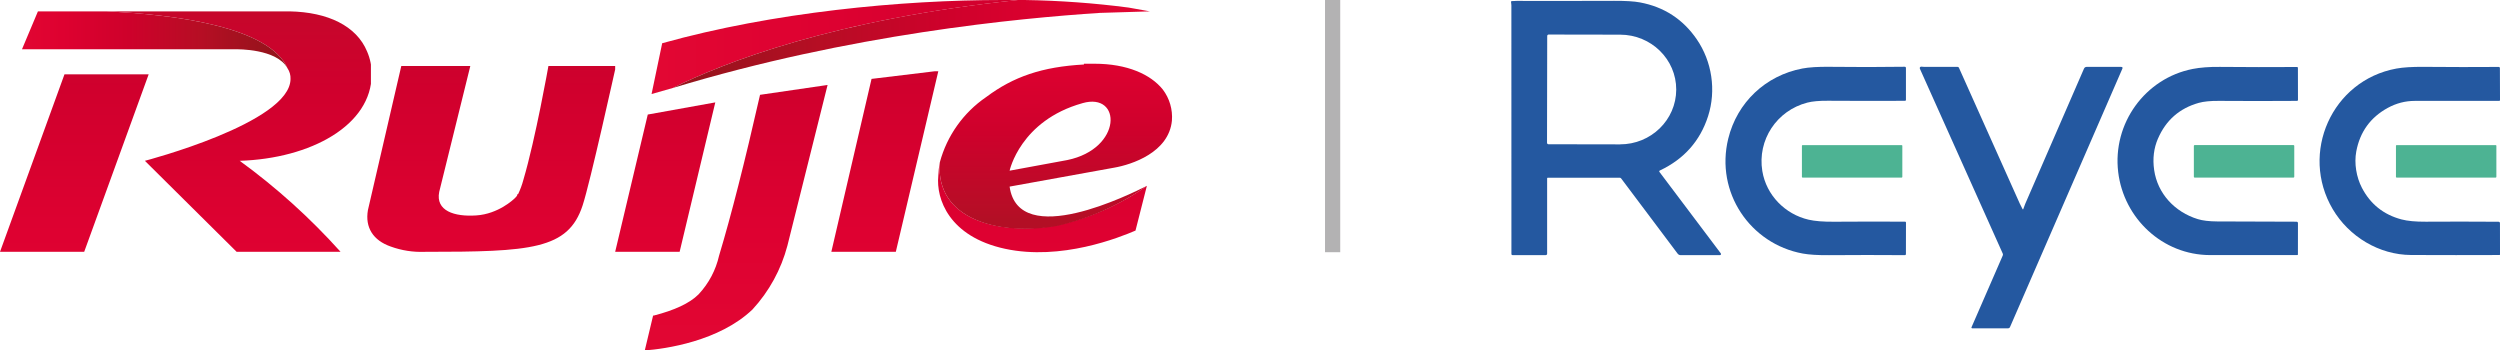 <?xml version="1.0" encoding="UTF-8"?><svg id="Layer_2" xmlns="http://www.w3.org/2000/svg" xmlns:xlink="http://www.w3.org/1999/xlink" viewBox="0 0 1200 168.21"><defs><style>.cls-1{fill:none;}.cls-2{fill:url(#linear-gradient);}.cls-3{clip-path:url(#clippath);}.cls-4{fill:#b3b2b3;}.cls-5{fill:#2458a0;}.cls-6{fill:#4db393;}.cls-7{clip-path:url(#clippath-1);}.cls-8{clip-path:url(#clippath-4);}.cls-9{clip-path:url(#clippath-3);}.cls-10{clip-path:url(#clippath-2);}.cls-11{clip-path:url(#clippath-7);}.cls-12{clip-path:url(#clippath-8);}.cls-13{clip-path:url(#clippath-6);}.cls-14{clip-path:url(#clippath-5);}.cls-15{clip-path:url(#clippath-9);}.cls-16{clip-path:url(#clippath-10);}.cls-17{fill:url(#linear-gradient-8);}.cls-18{fill:url(#linear-gradient-9);}.cls-19{fill:url(#linear-gradient-3);}.cls-20{fill:url(#linear-gradient-4);}.cls-21{fill:url(#linear-gradient-2);}.cls-22{fill:url(#linear-gradient-6);}.cls-23{fill:url(#linear-gradient-7);}.cls-24{fill:url(#linear-gradient-5);}.cls-25{fill:url(#linear-gradient-10);}.cls-26{fill:url(#linear-gradient-11);}</style><clipPath id="clippath"><path class="cls-1" d="m317.85,20.75l-5.1,24.39,10.19-2.91c24.03-12.01,77.92-33.13,166.02-42.23h-7.65c-48.79,0-109.96,5.83-163.48,20.75"/></clipPath><linearGradient id="linear-gradient" x1=".05" y1="721.79" x2="3.69" y2="721.79" gradientTransform="translate(310.61 -45832.43) scale(63.53)" gradientUnits="userSpaceOnUse"><stop offset="0" stop-color="#e20733"/><stop offset=".35" stop-color="#de0131"/><stop offset=".76" stop-color="#d0002d"/><stop offset="1" stop-color="#c5072b"/></linearGradient><clipPath id="clippath-1"><path class="cls-1" d="m488.61,0c-87.75,9.1-141.63,30.22-165.66,42.23,85.2-25.85,166.02-33.5,204.98-36.04l24.03-.73-10.19-1.82c-16.54-2.16-33.2-3.37-49.88-3.64h-3.28Z"/></clipPath><linearGradient id="linear-gradient-2" x1="-.77" y1="723.77" x2="2.87" y2="723.77" gradientTransform="translate(504.05 46370.97) rotate(-180) scale(64.04)" gradientUnits="userSpaceOnUse"><stop offset="0" stop-color="#e20733"/><stop offset=".19" stop-color="#de0130"/><stop offset=".43" stop-color="#ce012b"/><stop offset=".69" stop-color="#b60e24"/><stop offset=".97" stop-color="#93141b"/><stop offset="1" stop-color="#8e141a"/></linearGradient><clipPath id="clippath-2"><path class="cls-1" d="m50.97,5.46c32.4,1.46,78.28,7.28,87.02,27.31,1.02,1.5,1.54,3.29,1.46,5.1,0,21.12-69.91,39.32-69.91,39.32l44.05,43.69h49.88c-14.56-16.22-30.79-30.87-48.42-43.69,34.22-1.09,63.35-17.11,63.35-41.51.05-3.75-.69-7.48-2.18-10.92-5.1-12.38-18.93-18.93-37.14-19.3H50.97Z"/></clipPath><linearGradient id="linear-gradient-3" x1=".03" y1="718.34" x2="3.67" y2="718.34" gradientTransform="translate(-33130.25 172.24) rotate(-90) scale(46.28)" xlink:href="#linear-gradient"/><clipPath id="clippath-3"><path class="cls-1" d="m18.2,5.46l-7.65,18.2h103.04s19.3-.36,24.39,9.1C129.25,12.74,83.38,6.92,50.97,5.46H18.2Z"/></clipPath><linearGradient id="linear-gradient-4" x1="-6.82" y1="720.98" x2="-3.18" y2="720.98" gradientTransform="translate(252.97 -26202.89) scale(36.37)" xlink:href="#linear-gradient-2"/><clipPath id="clippath-4"><polygon class="cls-1" points="30.95 35.68 0 120.88 40.41 120.88 71.36 35.68 30.95 35.68"/></clipPath><linearGradient id="linear-gradient-5" x1=".03" y1="717.1" x2="3.67" y2="717.1" gradientTransform="translate(-33151.88 172.24) rotate(-90) scale(46.28)" xlink:href="#linear-gradient"/><clipPath id="clippath-5"><polygon class="cls-1" points="450.38 34.22 448.56 34.22 418.34 37.87 399.04 120.88 429.99 120.88 450.38 34.22"/></clipPath><linearGradient id="linear-gradient-6" x1=".03" y1="723.21" x2="3.67" y2="723.21" gradientTransform="translate(-33052.34 172.26) rotate(-90) scale(46.29)" xlink:href="#linear-gradient"/><clipPath id="clippath-6"><path class="cls-1" d="m364.82,45.51c-7.28,32.04-13.84,57.89-19.66,77.19-1.57,6.95-4.96,13.36-9.83,18.57-4.37,4.37-11.65,7.65-21.48,10.19h-.36l-4,16.75h0c9.83-.73,35.68-4.37,51.7-19.66,7.99-8.68,13.74-19.18,16.75-30.58l19.3-77.19-32.4,4.73"/></clipPath><linearGradient id="linear-gradient-7" x1=".03" y1="722.09" x2="3.67" y2="722.09" gradientTransform="translate(-33072.15 172.26) rotate(-90) scale(46.29)" xlink:href="#linear-gradient"/><clipPath id="clippath-7"><polyline class="cls-1" points="310.93 54.98 295.28 120.88 326.22 120.88 343.34 49.15 310.93 54.98"/></clipPath><linearGradient id="linear-gradient-8" x1=".03" y1="721.56" x2="3.67" y2="721.56" gradientTransform="translate(-33081.52 172.26) rotate(-90) scale(46.29)" xlink:href="#linear-gradient"/><clipPath id="clippath-8"><path class="cls-1" d="m263.24,31.68s-6.19,34.95-12.01,54.61c-.63,2.38-1.48,4.7-2.55,6.92h-.36c0,.73-.36,1.09-1.09,1.82s-8.01,7.65-18.57,8.37c-10.56.73-19.66-2.18-17.84-11.29l14.93-60.44h-33.13l-16.02,69.18c-1.46,8.37,2.55,14.56,10.92,17.48,5.24,1.91,10.81,2.77,16.38,2.55,50.97,0,68.81-1.09,75.73-22.21,3.64-10.92,15.66-65.54,16.02-66.99h-32.4Z"/></clipPath><linearGradient id="linear-gradient-9" x1=".03" y1="720.24" x2="3.67" y2="720.24" gradientTransform="translate(-33104.53 172.26) rotate(-90) scale(46.29)" xlink:href="#linear-gradient"/><clipPath id="clippath-9"><path class="cls-1" d="m451.11,77.92c-.42,2.16-.67,4.35-.73,6.55-1.09,10.92,5.1,29.13,32.04,34.95,26.94,5.83,54.98-5.46,62.62-8.74l5.46-21.48h0c-12.99,9.21-27.74,15.66-43.33,18.93-27.31,5.1-58.25-2.55-56.07-30.22Z"/></clipPath><linearGradient id="linear-gradient-10" x1=".03" y1="724.38" x2="3.67" y2="724.38" gradientTransform="translate(-33024.6 172.24) rotate(-90) scale(46.28)" xlink:href="#linear-gradient"/><clipPath id="clippath-10"><path class="cls-1" d="m519.56,49.52c18.93-5.46,19.3,21.85-7.28,27.31l-27.67,5.1s5.1-24.03,34.95-32.4m.73-18.57c-20.02,1.09-33.86,5.83-46.97,15.66-10.9,7.45-18.78,18.56-22.21,31.31-2.18,27.67,28.76,35.32,56.07,30.58,15.58-3.48,30.31-10.04,43.33-19.3-7.28,3.64-61.53,30.95-65.9.36l50.24-9.1c8.37-1.46,26.21-7.28,27.67-22.57.42-5.34-1.13-10.66-4.37-14.93-5.83-7.28-17.11-12.38-32.77-12.38h-5.1"/></clipPath><linearGradient id="linear-gradient-11" x1="-1.73" y1="719.99" x2="1.91" y2="719.99" gradientTransform="translate(21025.83 50.96) rotate(90) scale(28.5)" gradientUnits="userSpaceOnUse"><stop offset="0" stop-color="#e20733"/><stop offset=".27" stop-color="#de0130"/><stop offset=".6" stop-color="#ce012c"/><stop offset=".97" stop-color="#b60e26"/><stop offset="1" stop-color="#b30f25"/></linearGradient></defs><g id="Mayflex_RR_logo"><g class="cls-3"><rect class="cls-2" x="312.75" width="175.86" height="45.22"/></g><g class="cls-7"><rect class="cls-21" x="322.95" width="229.38" height="42.09"/></g><g class="cls-10"><rect class="cls-19" x="50.97" y="5.46" width="127.07" height="115.6"/></g><g class="cls-9"><rect class="cls-20" x="10.56" y="5.46" width="127.43" height="27.38"/></g><g class="cls-8"><rect class="cls-24" y="35.68" width="71.36" height="85.23"/></g><g class="cls-14"><rect class="cls-22" x="399.04" y="34.22" width="51.7" height="86.76"/></g><g class="cls-13"><rect class="cls-23" x="309.48" y="40.78" width="87.75" height="127.58"/></g><g class="cls-11"><rect class="cls-17" x="295.28" y="49.15" width="48.06" height="71.76"/></g><g class="cls-12"><rect class="cls-18" x="175.13" y="31.68" width="120.15" height="89.42"/></g><g class="cls-15"><rect class="cls-25" x="448.92" y="77.92" width="101.95" height="46.71"/></g><g class="cls-16"><rect class="cls-26" x="448.92" y="30.58" width="114.32" height="89.68"/></g><path class="cls-5" d="m825.98,121.62l-29.4-39.03c-.25-.34-.19-.6.2-.78,11.56-5.46,19.26-14.14,23.09-26.02,4-12.4,1.87-26.29-5.42-36.92-6.63-9.66-15.73-15.57-27.31-17.72-2.79-.52-6.9-.77-12.32-.75-16.48.06-32.08.07-46.79.03-.79,0-1.58.03-2.38.1-.27.03-.39.17-.36.43.05.53.17,1.12.17,1.64.04,38.33.05,78.11.02,119.34,0,.29.23.51.51.51h15.97c.37,0,.66-.29.66-.64v-36.17c0-.22.11-.33.33-.33h34.52c.27-.01.51.11.67.33l27.13,36.12c.33.44.86.71,1.42.71h18.87c.43,0,.68-.49.42-.83Zm-48.37-52.32l-34.36-.06c-.37,0-.68-.31-.68-.68l.09-51.3c0-.37.31-.68.68-.68l34.36.06c14.88.03,26.92,11.83,26.89,26.37-.03,14.54-12.11,26.31-26.99,26.28Z"/><path class="cls-5" d="m845.92,82.13c1.89,11.54,10.92,20.71,22.22,23.32,2.99.69,7.06,1.02,12.2.98,11.04-.08,22.42-.09,34.13-.03.23,0,.4.19.4.41l-.03,15.1c0,.38-.19.56-.56.56-12.01-.09-24.14-.09-36.4.01-5.31.04-9.5-.22-12.56-.78-25.29-4.65-42.05-29.43-35.77-55.12,4.27-17.45,17.94-30.34,35.59-33.7,3.19-.6,7.57-.88,13.14-.81,12.45.15,24.43.14,35.93-.03.43,0,.64.2.64.63v15.32c0,.22-.17.39-.39.4-12.93.06-25.29.05-37.06-.03-4.18-.03-7.47.27-9.88.89-14.73,3.82-24.04,17.94-21.61,32.86Z"/><path class="cls-5" d="m971.21,100.26c.31-.76.54-1.6.88-2.38,9.33-21.51,18.73-43.14,28.21-64.9.26-.59.7-.88,1.35-.88h16.46c.67.01.87.32.6.93l-53.9,123.94c-.17.38-.54.62-.94.62h-17.21c-.27,0-.44-.27-.34-.5l15-34.44c.14-.31.14-.62,0-.94-13.24-29.51-26.51-59.09-39.79-88.75-.23-.52.24-1.09.8-.96.25.06.65.09,1.19.09,5.33.03,10.69.03,16.08,0,.33,0,.56.14.69.44,9.7,21.69,19.44,43.43,29.21,65.21.41.91.84,1.77,1.29,2.56.16.29.3.27.43-.03Z"/><path class="cls-5" d="m1035.81,66.54c-1.98,4.61-2.6,9.62-1.82,15.04,1.63,11.37,9.92,20.22,20.96,23.6,2.34.72,5.44,1.09,9.29,1.11,12.53.06,25.21.11,38.05.13.48,0,.73.25.73.73l-.02,14.99c0,.17-.13.3-.3.3-14.25.03-28.21.03-41.9,0-22.78-.05-41.41-17.62-44.07-39.87-2.78-23.25,12.83-44.96,35.74-49.47,3.62-.71,7.96-1.04,13.03-.99,12.53.12,24.91.13,37.12.05.21,0,.38.17.38.38l.03,15.44c0,.29-.15.43-.44.44-12.6.09-25.11.09-37.53,0-4.04-.03-7.27.29-9.67.96-9.23,2.6-15.77,8.33-19.58,17.2Z"/><path class="cls-5" d="m1157.33,122.4c-15.35-.07-29.83-8.8-37.63-22.02-15.86-26.89-.43-61.79,30.56-67.47,3.23-.59,7.59-.86,13.1-.82,12.87.11,24.88.13,36.03.04.31,0,.56.25.56.55l.05,15.29c0,.31-.15.46-.46.46-14.08,0-27.56,0-40.46,0-4.55,0-8.88,1.13-12.98,3.37-8.3,4.55-13.33,11.51-15.09,20.89-1.06,5.68.01,12.31,2.73,17.51,4.08,7.81,10.4,12.85,18.97,15.12,2.89.76,6.77,1.13,11.66,1.1,10.72-.07,22.35-.07,34.89.02.47,0,.71.25.72.72l.02,15.01c0,.13-.11.24-.24.24-13.62.06-27.76.05-42.43-.01Z"/><path class="cls-6" d="m1101.25,84.88c0,.2-.17.37-.37.37h-47.46c-.2,0-.37-.17-.37-.37v-14.87c0-.2.17-.37.37-.37h47.46c.2,0,.37.17.37.37v14.87Zm97.01.04c0,.18-.14.32-.32.32h-47.56c-.18,0-.32-.14-.32-.32v-14.95c0-.18.14-.32.32-.32h47.56c.18,0,.32.14.32.32v14.95Zm-285.14,0c0,.18-.14.32-.32.32h-47.56c-.18,0-.32-.14-.32-.32v-14.94c0-.18.14-.32.32-.32h47.56c.18,0,.32.14.32.32v14.94Z"/><rect class="cls-4" x="636.01" y="0" width="7.3" height="121.06"/></g></svg>